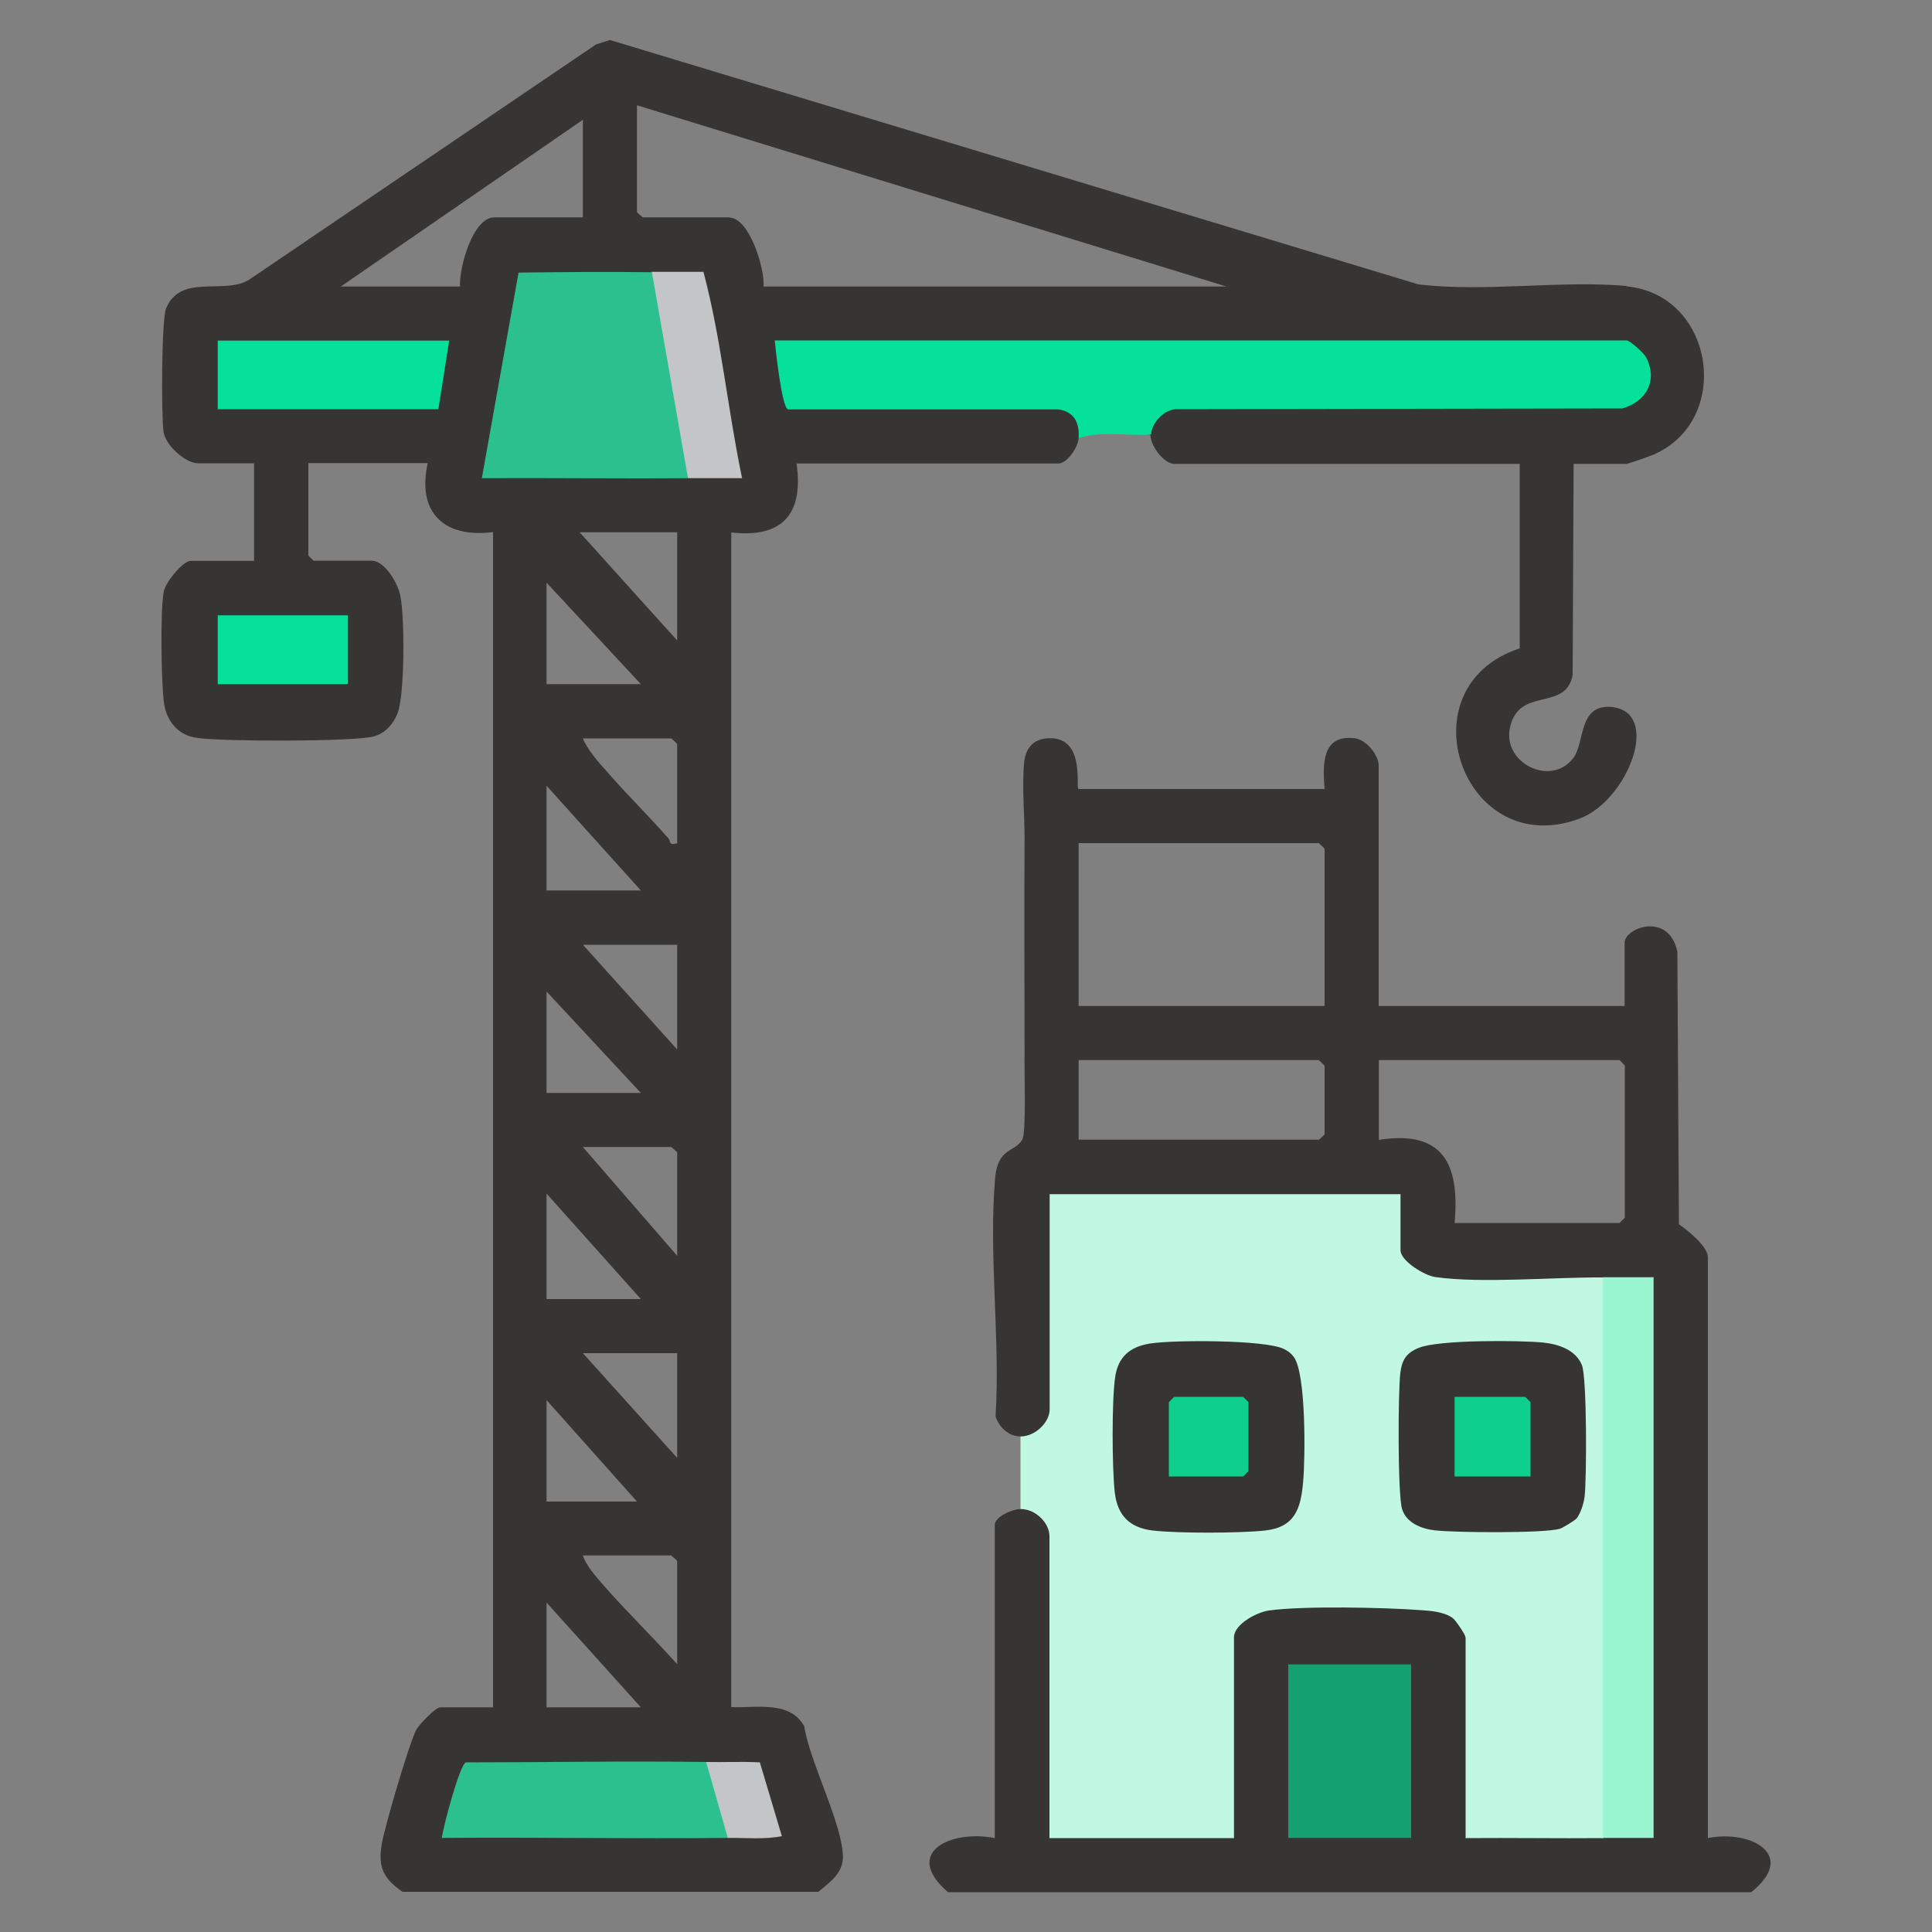 <?xml version="1.0" encoding="UTF-8"?><svg id="Layer_1" xmlns="http://www.w3.org/2000/svg" viewBox="0 0 100 100"><rect x="0" y="0" width="100" height="100" fill="#808080" stroke="none"/><defs><style>.cls-1{fill:#0ecf8e;}.cls-2{fill:#2bc08d;}.cls-3{fill:#15a072;}.cls-4{fill:#9af6d0;}.cls-5{fill:#373434;}.cls-6{fill:#05e19a;}.cls-7{fill:#c0f8e1;}.cls-8{fill:#0ecf8d;}.cls-9{fill:#c3c5c6;}</style></defs><path class="cls-5" d="m84.2,14.8c-3.45-.3-7.31.33-10.78-.08L31.57,2.07l-.72.23L12.89,14.48c-1.3.8-3.55-.35-4.3,1.5-.23.6-.25,5.6-.12,6.4.12.7,1.15,1.6,1.78,1.6h2.9v5.05h-3.28c-.4,0-1.33,1.13-1.4,1.62-.18,1.05-.12,4.48,0,5.6.1,1.03.72,1.83,1.78,1.95,1.33.18,7.98.2,9.08-.08.6-.15,1.03-.65,1.25-1.2.37-.98.37-4.9.15-6.03-.1-.65-.8-1.87-1.5-1.87h-3s-.27-.25-.27-.27v-4.78h6.18c-.57,2.53.82,3.9,3.38,3.57v60.83h-2.73c-.25,0-1.1.9-1.25,1.17-.4.82-1.62,4.98-1.78,5.9-.2,1.23.08,1.78,1.07,2.48h21.53c.55-.47,1.25-.92,1.27-1.78,0-1.7-1.72-4.93-2-6.78-.72-1.35-2.5-.95-3.78-1V27.56c2.65.3,3.75-.95,3.38-3.57h13.55c.45,0,1-.8,1.05-1.3.85-.65-.1-1.78-1.03-1.85l-13.73-.02c-.33-.88-.5-1.8-.57-2.8h43.5l.2-.37.02.43c1.23.75,1.13,2.28-.33,2.73l-23.11.02c-.78.05-2.05,1.2-1.23,1.7,0,.55.7,1.48,1.23,1.48h17.88v9.55c-6.1,2-2.93,11.06,3.1,8.81,2.48-.92,4.3-5.55,1.62-5.78-1.7-.12-1.33,1.83-1.95,2.65-1.15,1.5-3.65.27-3.28-1.55.45-2.2,2.88-.82,3.25-2.75l.05-10.93h2.73c.1,0,1.33-.43,1.52-.53,4-1.87,2.98-8.25-1.52-8.66v-.02ZM30.17,48.9h4.88v5.42s-4.88-5.42-4.88-5.42Zm4.88,10.75v5.35l-4.88-5.63h4.58l.3.27h0Zm-.43-16.23c-1.05-1.2-2.2-2.32-3.22-3.5-.43-.47-1-1.13-1.23-1.7h4.58s.3.27.3.3v5.13c-.45.12-.33-.1-.43-.22Zm-6.33-8.01v-5.25l4.88,5.25h-4.88Zm4.88,10.68h-4.88v-5.42l4.88,5.42Zm0,10.48h-4.88v-5.25l4.88,5.25Zm0,10.67h-4.88v-5.46l4.88,5.46Zm1.88,2.8v5.42l-4.88-5.42h4.88Zm-2.08,7.68h-4.68v-5.25l4.68,5.25Zm1.78,2.8s.3.25.3.27v5.35c-1.25-1.4-2.63-2.73-3.85-4.13-.35-.4-.88-1-1.03-1.5h4.58Zm.3-47.37l-5.05-5.6h5.05v5.6Zm-6.76,49.8l4.88,5.42h-4.88s0-5.42,0-5.42ZM23.82,14.83h-6.18l12.53-8.63v5.05h-4.58c-1.13,0-1.83,2.63-1.78,3.57h0Zm13.93-3.58h-4.48s-.3-.25-.3-.27v-5.53l30.51,9.38h-23.96c.08-.88-.72-3.57-1.78-3.57Z"/><path class="cls-5" d="m88.4,95.14v-30.07c0-.55-1.05-1.4-1.5-1.7l-.08-14.11c-.45-2.1-2.73-1.23-2.73-.47v3.28h-12.73v-12.46c0-.5-.62-1.33-1.25-1.4-1.7-.2-1.65,1.35-1.55,2.63h-12.73c-.18,0,.37-2.58-1.42-2.63-.85-.02-1.3.43-1.4,1.23-.12,1.3.02,2.65.02,3.92-.02,3.73,0,7.55,0,11.23-.02.75.1,4.05-.12,4.4-.37.65-1.25.4-1.4,1.95-.35,3.92.27,8.4.02,12.38.2.57.68,1.03,1.3,1.03.62.88,2.4-.9,1.5-1.4.37-.15.5-.53.37-1.17.18-2.93.1-6.61,0-9.61h17.53c-.33.75-.25,2.3.25,2.53-.72.47.45,1.25,1,1.5,1.52.72,7.13.45,9.03.3l.45-.37c.13.08.25.12.37.15.72.35,1.5.27,2.25-.15l-.37.22v28.59c-.65-.27-1.3-.25-1.93.02l-.33.18c-2.3-.55-4.83-.6-7.13,0l.37-.23v-10l-.37-.18c.53-.7-.43-1.3-1.07-1.6-1-.45-8.58-.45-9.61-.02-.68.25-2.13,1.07-1.3,1.62l-.37.22v9.81h-8.78v-15.13l-.37-.12c.88-.65-1.03-2.32-1.5-1.4-.43,0-1.33.4-1.33.82v16.21c-2.22-.45-4.83.72-2.42,2.8h41.57c2.42-1.93-.02-3.25-2.25-2.8v.02Zm-32.57-51.5h12.43s.3.27.3.3v8.13h-12.73v-8.43Zm0,11.23h12.43s.3.27.3.3v3.55s-.27.27-.3.27h-12.43v-4.13h0Zm19.46,8.43c.27-3.02-.57-4.83-3.92-4.3v-4.13h12.46s.27.27.27.3v7.86l-.27.27h-8.53Z"/><path class="cls-7" d="m52.83,74.35c.74,0,1.5-.72,1.5-1.4v-11.14h18.16v2.9c0,.55,1.23,1.31,1.8,1.39,2.4.34,6.12,0,8.69.02l.37.13v28.66l-.37.23c-2.37.02-4.75-.02-7.12,0v-10.39c0-.11-.5-.88-.68-1.01-.44-.31-1.13-.37-1.65-.4-1.87-.14-6.09-.23-7.86.02-.62.09-1.8.71-1.8,1.39v10.39h-9.55v-15.63c0-.69-.74-1.42-1.5-1.4v-3.74h0Z"/><path class="cls-6" d="m59.57,22.49c-1.22.09-2.58-.21-3.74.19.05-.78-.21-1.36-1.04-1.49h-14c-.32-.08-.64-3.04-.69-3.57h44.09c.18,0,.89.65,1.01.87.63,1.21,0,2.31-1.23,2.65l-22.99.04c-.68-.05-1.38.69-1.4,1.32v-.02Z"/><path class="cls-2" d="m33.73,14.07l.4.11c.6,3.43,1.2,6.86,1.81,10.29l-.33.28c-3.55.03-7.12-.02-10.67,0l1.9-10.64c2.29-.03,4.6-.05,6.9-.02h0Z"/><path class="cls-2" d="m36.54,91.2l.43.15c.12.13,1.04,3.25.98,3.42-.05.15-.14.27-.29.36-4.93.05-9.87-.04-14.79,0,.07-.6.93-3.8,1.24-3.91,4.14,0,8.29-.08,12.43-.02Z"/><polygon class="cls-6" points="23.25 17.63 22.69 21.18 11.27 21.18 11.27 17.63 23.25 17.63"/><path class="cls-9" d="m33.73,14.07c.89,0,1.79,0,2.68,0,.92,3.46,1.26,7.15,2,10.68h-2.8l-1.87-10.67Z"/><rect class="cls-6" x="11.27" y="31.85" width="6.74" height="3.56"/><path class="cls-9" d="m36.54,91.2c.93.02,1.87-.03,2.79.02l1.14,3.82c-.91.18-1.87.08-2.8.09l-1.12-3.93Z"/><path class="cls-4" d="m82.97,66.11c.87,0,1.75,0,2.62,0v29.02c-.87,0-1.75,0-2.62,0v-29.02Z"/><rect class="cls-3" x="66.68" y="86.15" width="6.36" height="8.98"/><path class="cls-5" d="m59.53,69.54c1.2-.19,5.94-.2,6.92.28.21.1.38.23.52.42.64.88.59,5.23.48,6.46-.12,1.39-.43,2.35-1.97,2.52-1.3.14-4.5.15-5.81,0-1.19-.14-1.83-.77-1.97-1.97-.14-1.26-.16-4.74.02-5.97.15-1.06.78-1.58,1.81-1.74Z"/><path class="cls-5" d="m81.6,78.6c-.09.1-.74.5-.87.53-.82.24-5.44.2-6.47.08-.69-.08-1.48-.39-1.69-1.11-.23-.76-.21-6.03-.09-7.03.08-.68.31-1.04.94-1.3,1-.43,5.23-.4,6.45-.28.78.08,1.69.37,2.01,1.17.26.65.25,5.84.14,6.79-.04.35-.21.9-.43,1.16h0Z"/><path class="cls-8" d="m60.5,76.42v-3.84s.26-.28.28-.28h3.56s.28.26.28.28v3.56s-.26.28-.28.28h-3.84Z"/><path class="cls-1" d="m79.22,76.42h-3.93v-4.12h3.65s.28.26.28.28v3.84Z"/></svg>